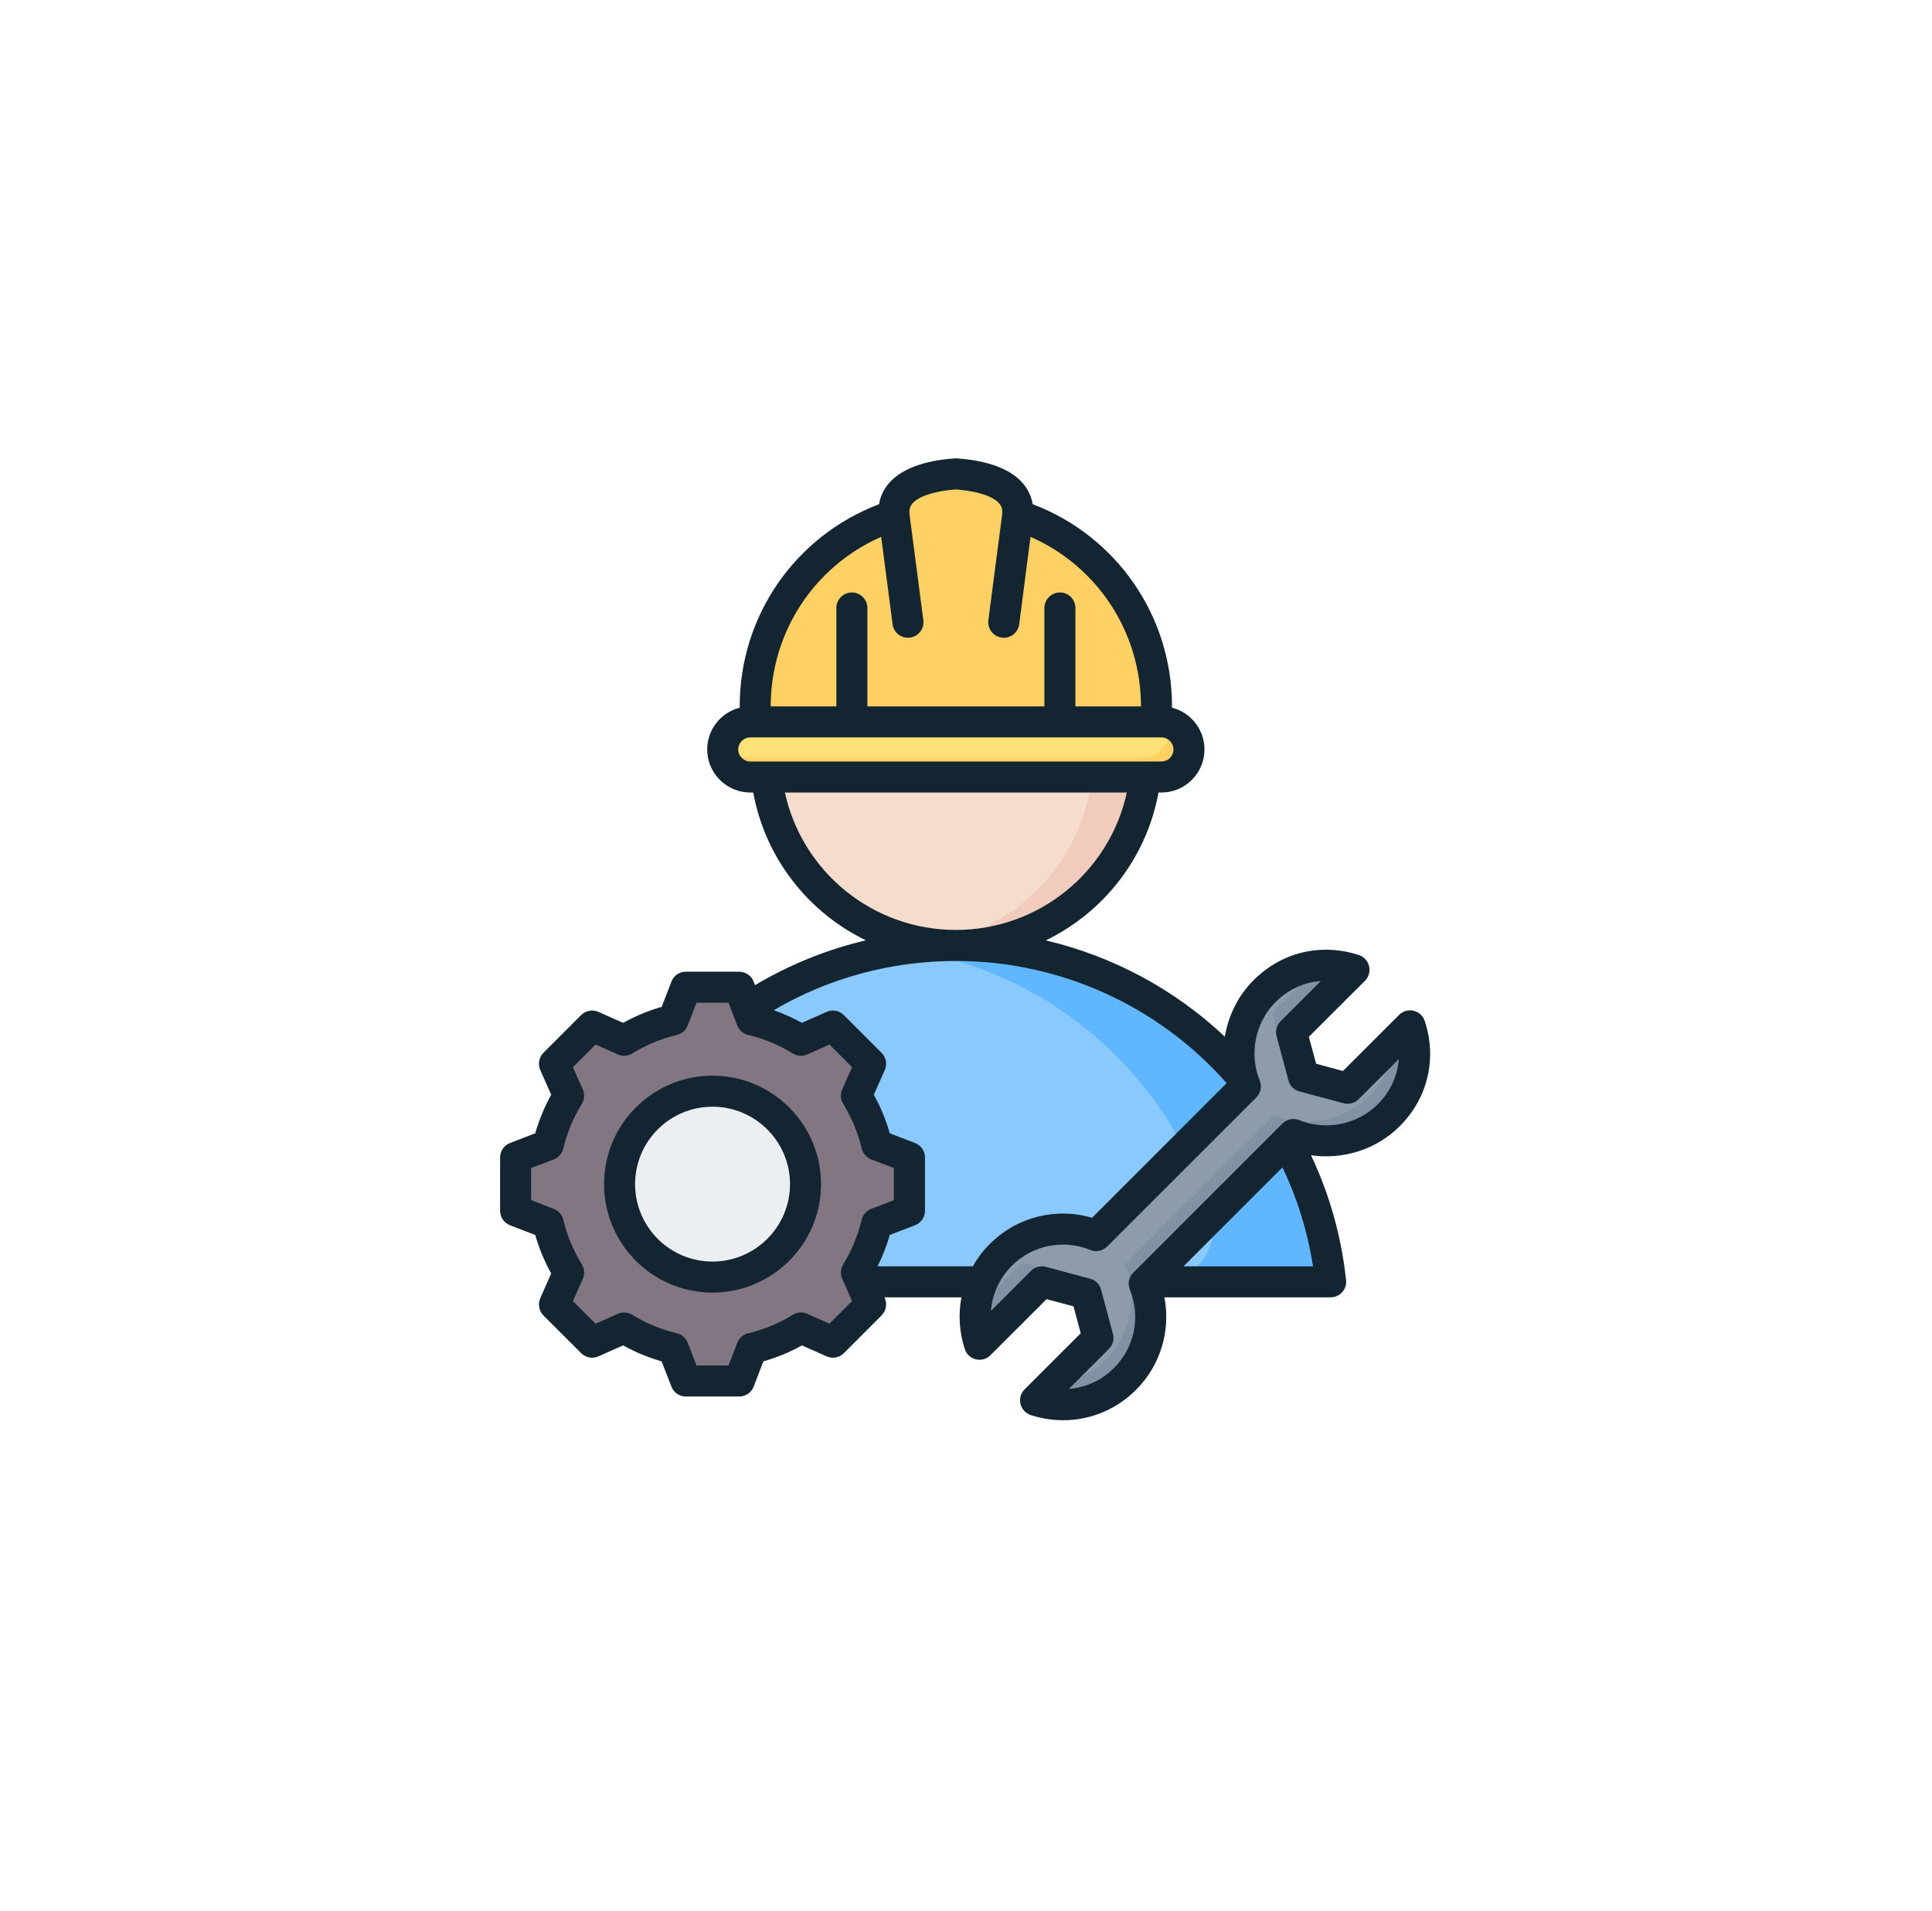 <svg xmlns="http://www.w3.org/2000/svg" width="91" height="90" viewBox="0 0 91 90" fill="none"><g filter="url(#filter0_d_1052_5478)"><circle cx="45.459" cy="44.246" r="40.668" fill="white"></circle></g><path fill-rule="evenodd" clip-rule="evenodd" d="M30.416 60.383L59.63 60.382C60.447 60.382 61.725 60.589 62.212 59.933C62.699 59.276 62.26 57.941 62.024 57.159C59.822 49.856 53.044 44.537 45.023 44.537C37.002 44.537 30.224 49.856 28.021 57.159C27.785 57.941 27.921 58.717 28.408 59.373C28.896 60.029 29.599 60.383 30.416 60.383Z" fill="#8AC9FE"></path><path fill-rule="evenodd" clip-rule="evenodd" d="M59.63 60.383C60.447 60.383 61.725 60.589 62.212 59.933C62.699 59.277 62.26 57.941 62.024 57.159C59.822 49.856 53.044 44.537 45.023 44.537C44.174 44.537 43.339 44.597 42.522 44.713C49.425 45.686 55.052 50.629 57.022 57.159C57.258 57.941 57.122 58.717 56.635 59.373C56.147 60.029 55.444 60.383 54.627 60.383H59.63Z" fill="#60B7FF"></path><path d="M51.365 41.908C54.871 38.402 54.871 32.719 51.365 29.214C47.86 25.708 42.177 25.708 38.671 29.214C35.166 32.719 35.166 38.402 38.671 41.908C42.177 45.413 47.86 45.413 51.365 41.908Z" fill="#F6DCCD"></path><path fill-rule="evenodd" clip-rule="evenodd" d="M45.022 26.582C49.98 26.582 54 30.602 54 35.56C54 40.518 49.98 44.537 45.022 44.537C44.598 44.537 44.18 44.507 43.772 44.45C48.137 43.841 51.498 40.093 51.498 35.56C51.498 31.026 48.137 27.278 43.772 26.669C44.18 26.613 44.598 26.582 45.022 26.582Z" fill="#F1CBBC"></path><path fill-rule="evenodd" clip-rule="evenodd" d="M35.341 36.602H54.706C55.42 36.602 56.004 36.018 56.004 35.304C56.004 34.59 55.42 34.007 54.706 34.007H54.444C54.463 33.763 54.473 33.517 54.473 33.268C54.473 29.065 51.728 25.504 47.933 24.277C48.076 22.789 46.248 22.323 45.023 22.323C43.798 22.323 41.971 22.789 42.113 24.277C38.319 25.504 35.574 29.065 35.574 33.268C35.574 33.517 35.583 33.763 35.602 34.007H35.341C34.627 34.007 34.043 34.59 34.043 35.304C34.043 36.018 34.627 36.602 35.341 36.602Z" fill="#FFD064"></path><path fill-rule="evenodd" clip-rule="evenodd" d="M34.043 35.304C34.043 36.018 34.627 36.602 35.341 36.602H54.706C55.419 36.602 56.003 36.018 56.003 35.304C56.003 34.59 55.419 34.007 54.706 34.007C48.251 34.007 41.796 34.007 35.341 34.007C34.627 34.007 34.043 34.59 34.043 35.304Z" fill="#FFE177"></path><path fill-rule="evenodd" clip-rule="evenodd" d="M34.088 35.643C34.238 36.194 34.744 36.602 35.34 36.602H54.705C55.419 36.602 56.003 36.018 56.003 35.304C56.003 34.708 55.595 34.202 55.044 34.052C55.074 34.16 55.09 34.274 55.09 34.391C55.09 35.105 54.506 35.688 53.792 35.688C47.337 35.688 40.882 35.688 34.427 35.688C34.31 35.688 34.196 35.672 34.088 35.643Z" fill="#FFD064"></path><path fill-rule="evenodd" clip-rule="evenodd" d="M35.408 48.042C36.227 48.237 37.01 48.562 37.726 49.003L39.232 48.334L41.007 50.109L40.339 51.615C40.78 52.331 41.105 53.114 41.3 53.933L42.836 54.524V57.035L41.299 57.626C41.104 58.445 40.78 59.227 40.339 59.944L41.007 61.45L39.232 63.225L37.727 62.556C37.01 62.998 36.227 63.323 35.408 63.518L34.817 65.054H32.306L31.715 63.517C30.896 63.322 30.114 62.998 29.397 62.556L27.891 63.225L26.116 61.45L26.785 59.944C26.343 59.228 26.019 58.445 25.824 57.626L24.287 57.035V54.524L25.824 53.933C26.019 53.114 26.343 52.331 26.785 51.615L26.116 50.109L27.891 48.334L29.397 49.003C30.114 48.561 30.896 48.237 31.715 48.042L32.307 46.505H34.817L35.408 48.042Z" fill="#837683"></path><path fill-rule="evenodd" clip-rule="evenodd" d="M29.396 62.556L27.89 63.225L27.658 62.993L29.07 62.366C29.177 62.432 29.286 62.496 29.396 62.556ZM35.407 48.042C36.226 48.237 37.008 48.562 37.725 49.003L37.297 49.193C36.58 48.752 35.472 48.237 34.653 48.042L34.062 46.505H34.816L35.407 48.042ZM37.726 62.557C37.009 62.998 36.227 63.323 35.407 63.518L34.816 65.054H34.062L34.653 63.518C35.472 63.323 36.581 62.808 37.298 62.366L37.726 62.557ZM27.658 48.566L27.89 48.334L29.396 49.003C29.286 49.063 29.177 49.127 29.07 49.193L27.658 48.566ZM38.709 48.566L39.231 48.334L41.006 50.109L40.338 51.614C40.779 52.331 41.104 53.114 41.299 53.933L42.835 54.524V57.035L41.298 57.626C41.103 58.445 40.779 59.227 40.337 59.944L41.006 61.45L39.231 63.225L38.709 62.993L40.252 61.45L39.584 59.944C40.025 59.227 40.349 58.445 40.544 57.626L42.081 57.035V54.524L40.545 53.933C40.35 53.114 40.025 52.331 39.584 51.614L40.252 50.109L38.709 48.566Z" fill="#685E68"></path><path d="M36.652 58.872C38.362 57.163 38.362 54.391 36.652 52.682C34.943 50.973 32.172 50.973 30.462 52.682C28.753 54.391 28.753 57.163 30.462 58.872C32.172 60.581 34.943 60.581 36.652 58.872Z" fill="#ECEFF1"></path><path fill-rule="evenodd" clip-rule="evenodd" d="M33.561 51.402C31.143 51.402 29.184 53.362 29.184 55.78C29.184 58.197 31.143 60.157 33.561 60.157C33.678 60.157 33.795 60.153 33.91 60.144C31.654 59.966 29.88 58.08 29.88 55.779C29.88 53.479 31.654 51.593 33.91 51.416C33.795 51.407 33.678 51.402 33.561 51.402Z" fill="#D1D1D6"></path><path fill-rule="evenodd" clip-rule="evenodd" d="M53.895 60.468C54.505 61.964 54.204 63.744 52.99 64.957C51.851 66.097 50.211 66.432 48.778 65.963L51.717 63.023L51.159 60.941L49.076 60.383L46.137 63.322C45.668 61.889 46.003 60.249 47.143 59.11C48.356 57.896 50.136 57.595 51.631 58.205L58.658 51.178C58.047 49.683 58.386 47.866 59.562 46.69C60.739 45.513 62.341 45.215 63.775 45.684L60.835 48.623L61.393 50.706L63.476 51.264L66.416 48.325C66.885 49.758 66.587 51.361 65.41 52.537C64.234 53.714 62.416 54.052 60.921 53.442L53.895 60.468Z" fill="#8D9CA8"></path><path fill-rule="evenodd" clip-rule="evenodd" d="M53.895 60.468C54.505 61.964 54.204 63.744 52.99 64.957C51.85 66.097 50.211 66.432 48.778 65.963L49.501 65.24C50.44 65.161 51.358 64.763 52.077 64.044C53.29 62.83 53.592 61.05 52.981 59.555L60.008 52.528C61.503 53.139 63.32 52.8 64.496 51.624C65.239 50.882 65.631 49.97 65.702 49.038L66.416 48.325C66.885 49.759 66.587 51.361 65.41 52.538C64.233 53.714 62.416 54.052 60.921 53.442L53.895 60.468ZM51.159 60.941L50.966 60.22L48.163 59.469L45.946 61.686C45.9 62.236 45.964 62.793 46.137 63.322L49.076 60.383L51.159 60.941ZM62.148 45.484L59.922 47.71L60.673 50.513L61.393 50.706L60.835 48.623L63.775 45.684C63.246 45.511 62.693 45.442 62.148 45.484Z" fill="#8192A5"></path><path fill-rule="evenodd" clip-rule="evenodd" d="M33.559 59.426C31.547 59.426 29.913 57.79 29.913 55.778C29.913 53.767 31.547 52.131 33.559 52.131C35.572 52.131 37.21 53.767 37.21 55.778C37.21 57.79 35.572 59.426 33.559 59.426ZM33.559 50.669C30.743 50.669 28.452 52.961 28.452 55.778C28.452 58.595 30.743 60.887 33.559 60.887C36.38 60.887 38.672 58.595 38.672 55.778C38.671 52.961 36.38 50.669 33.559 50.669ZM55.745 59.65L60.405 54.989C61.11 56.468 61.592 58.029 61.846 59.65H55.745ZM53.217 60.743C53.105 60.47 53.169 60.158 53.38 59.95L60.405 52.923C60.612 52.715 60.925 52.652 61.196 52.764C62.452 53.275 63.935 52.975 64.894 52.019C65.487 51.424 65.827 50.674 65.887 49.885L63.991 51.78C63.806 51.964 63.54 52.036 63.286 51.969L61.205 51.411C60.951 51.343 60.754 51.146 60.689 50.894L60.13 48.811C60.061 48.559 60.134 48.289 60.319 48.105L62.215 46.21C61.424 46.268 60.676 46.609 60.078 47.204C59.12 48.162 58.823 49.647 59.335 50.9C59.447 51.173 59.382 51.486 59.176 51.693L52.146 58.72C51.94 58.928 51.626 58.991 51.355 58.88C50.082 58.36 48.629 58.652 47.657 59.624C47.077 60.208 46.737 60.963 46.673 61.752L48.56 59.864C48.698 59.725 48.883 59.65 49.076 59.65C49.141 59.65 49.201 59.658 49.265 59.675L51.346 60.233C51.6 60.3 51.798 60.498 51.862 60.75L52.421 62.832C52.49 63.085 52.417 63.354 52.232 63.538L50.344 65.427C51.136 65.363 51.888 65.023 52.473 64.439C53.444 63.466 53.737 62.016 53.217 60.743ZM46.626 58.592C47.898 57.32 49.743 56.862 51.437 57.363L57.778 51.021C54.545 47.361 49.91 45.266 45.022 45.266C41.986 45.266 39.041 46.065 36.444 47.584C36.9 47.745 37.347 47.944 37.773 48.181L38.934 47.664C39.213 47.541 39.536 47.602 39.746 47.815L41.522 49.591C41.737 49.804 41.797 50.128 41.677 50.403L41.157 51.567C41.479 52.143 41.729 52.752 41.909 53.384L43.1 53.841C43.38 53.95 43.569 54.221 43.569 54.523V57.033C43.569 57.336 43.38 57.607 43.1 57.715L41.909 58.172C41.763 58.682 41.574 59.176 41.333 59.65H45.822C46.036 59.268 46.303 58.912 46.626 58.592ZM39.071 62.352L40.133 61.287L39.669 60.239C39.57 60.019 39.592 59.764 39.716 59.559C40.116 58.907 40.408 58.199 40.589 57.455C40.645 57.221 40.813 57.029 41.036 56.943L42.107 56.532V55.024L41.036 54.613C40.813 54.526 40.645 54.334 40.589 54.1C40.408 53.356 40.116 52.648 39.716 51.995C39.592 51.791 39.57 51.536 39.669 51.316L40.133 50.269L39.071 49.203L38.022 49.669C37.803 49.766 37.549 49.749 37.343 49.623C36.69 49.221 35.984 48.928 35.241 48.751C35.004 48.695 34.811 48.527 34.725 48.302L34.316 47.233H32.807L32.394 48.302C32.308 48.527 32.119 48.695 31.883 48.751C31.139 48.928 30.434 49.221 29.78 49.623C29.574 49.749 29.32 49.766 29.101 49.669L28.052 49.203L26.986 50.269L27.45 51.317C27.549 51.537 27.532 51.791 27.407 51.996C27.003 52.648 26.71 53.356 26.534 54.1C26.478 54.334 26.311 54.526 26.087 54.613L25.016 55.024V56.532L26.087 56.943C26.311 57.029 26.478 57.221 26.534 57.455C26.71 58.199 27.003 58.907 27.407 59.56C27.532 59.765 27.549 60.019 27.45 60.239L26.986 61.287L28.052 62.352L29.101 61.887C29.32 61.789 29.574 61.806 29.78 61.933C30.434 62.334 31.139 62.628 31.883 62.805C32.119 62.861 32.308 63.028 32.394 63.253L32.807 64.321H34.316L34.725 63.253C34.811 63.029 35.004 62.861 35.241 62.805C35.984 62.628 36.69 62.335 37.343 61.933C37.549 61.807 37.803 61.789 38.022 61.887L39.071 62.352ZM36.969 37.331H53.075C52.262 41.073 48.934 43.805 45.022 43.805C41.114 43.805 37.786 41.073 36.969 37.331ZM34.772 35.302C34.772 34.99 35.03 34.736 35.339 34.736H35.602H54.704C55.018 34.736 55.272 34.99 55.272 35.302C55.272 35.615 55.018 35.87 54.704 35.87H36.096H35.339C35.03 35.87 34.772 35.615 34.772 35.302ZM41.505 25.288L42.042 29.405C42.094 29.805 42.459 30.087 42.859 30.035C43.259 29.983 43.543 29.617 43.491 29.217L42.842 24.242C42.808 23.964 42.894 23.821 42.967 23.728C43.255 23.379 44.02 23.129 45.022 23.054C46.024 23.129 46.793 23.379 47.077 23.728C47.154 23.821 47.236 23.963 47.202 24.242L46.553 29.217C46.505 29.617 46.785 29.983 47.185 30.035C47.219 30.04 47.249 30.042 47.279 30.042C47.645 30.042 47.958 29.773 48.006 29.405L48.539 25.288C51.682 26.668 53.741 29.771 53.741 33.267V33.275H50.654V28.639C50.654 28.235 50.328 27.908 49.923 27.908C49.519 27.908 49.192 28.235 49.192 28.639V33.275H40.856V28.639C40.856 28.235 40.525 27.908 40.125 27.908C39.721 27.908 39.394 28.235 39.394 28.639V33.275H36.302C36.302 33.272 36.302 33.269 36.302 33.267C36.302 29.771 38.362 26.668 41.505 25.288ZM65.926 53.053C67.25 51.729 67.693 49.876 67.108 48.096C67.031 47.855 66.833 47.671 66.584 47.613C66.339 47.553 66.076 47.627 65.9 47.806L63.256 50.448L61.992 50.108L61.648 48.84L64.292 46.199C64.473 46.019 64.546 45.759 64.486 45.511C64.425 45.265 64.245 45.066 64.004 44.987C62.224 44.406 60.367 44.848 59.047 46.171C58.316 46.899 57.856 47.841 57.692 48.832C55.319 46.594 52.404 45.037 49.257 44.297C51.974 42.98 53.999 40.432 54.567 37.331H54.704C55.822 37.331 56.733 36.421 56.733 35.302C56.733 34.356 56.08 33.559 55.203 33.335C55.203 33.313 55.203 33.29 55.203 33.267C55.203 29.007 52.585 25.246 48.642 23.751C48.582 23.401 48.436 23.079 48.208 22.801C47.494 21.93 46.11 21.663 45.073 21.592C45.039 21.591 45.005 21.591 44.975 21.592C43.938 21.663 42.554 21.93 41.836 22.801C41.608 23.079 41.462 23.401 41.406 23.751C37.459 25.246 34.841 29.007 34.841 33.267V33.335C33.964 33.559 33.31 34.356 33.31 35.302C33.31 36.421 34.222 37.331 35.34 37.331H35.477C36.049 40.43 38.07 42.977 40.783 44.294C38.951 44.724 37.193 45.434 35.563 46.407L35.499 46.241C35.391 45.958 35.12 45.772 34.815 45.772H32.304C32.003 45.772 31.732 45.958 31.625 46.241L31.165 47.428C30.533 47.609 29.927 47.861 29.35 48.181L28.185 47.664C27.91 47.541 27.588 47.602 27.373 47.815L25.597 49.59C25.386 49.804 25.326 50.127 25.447 50.403L25.962 51.568C25.644 52.143 25.391 52.752 25.21 53.384L24.023 53.841C23.74 53.949 23.555 54.221 23.555 54.523V57.033C23.555 57.336 23.74 57.607 24.023 57.715L25.21 58.172C25.391 58.804 25.644 59.413 25.962 59.988L25.447 61.152C25.326 61.429 25.386 61.752 25.597 61.966L27.373 63.741C27.588 63.954 27.91 64.014 28.185 63.891L29.35 63.374C29.927 63.694 30.533 63.946 31.165 64.127L31.625 65.316C31.732 65.598 32.003 65.783 32.304 65.783H34.815C35.12 65.783 35.391 65.598 35.499 65.316L35.954 64.128C36.586 63.947 37.197 63.695 37.773 63.375L38.934 63.891C39.213 64.015 39.536 63.954 39.747 63.741L41.522 61.965C41.737 61.751 41.797 61.429 41.677 61.152L41.656 61.111H45.284C45.134 61.907 45.181 62.742 45.443 63.548C45.521 63.789 45.719 63.971 45.968 64.031C46.213 64.091 46.475 64.016 46.652 63.837L49.296 61.196L50.564 61.535L50.904 62.803L48.26 65.445C48.079 65.624 48.006 65.884 48.066 66.131C48.126 66.378 48.307 66.577 48.552 66.656C49.051 66.82 49.566 66.9 50.074 66.9C51.342 66.9 52.576 66.402 53.505 65.472C54.666 64.313 55.147 62.678 54.846 61.111H62.676C62.882 61.111 63.08 61.024 63.217 60.87C63.359 60.715 63.424 60.508 63.402 60.303C63.183 58.248 62.628 56.273 61.751 54.418C63.256 54.639 64.834 54.147 65.926 53.053Z" fill="#142532"></path><defs><filter id="filter0_d_1052_5478" x="0.791" y="0.578" width="89.336" height="89.336" filterUnits="userSpaceOnUse" color-interpolation-filters="sRGB"><feGaussianBlur stdDeviation="2"></feGaussianBlur></filter></defs></svg>